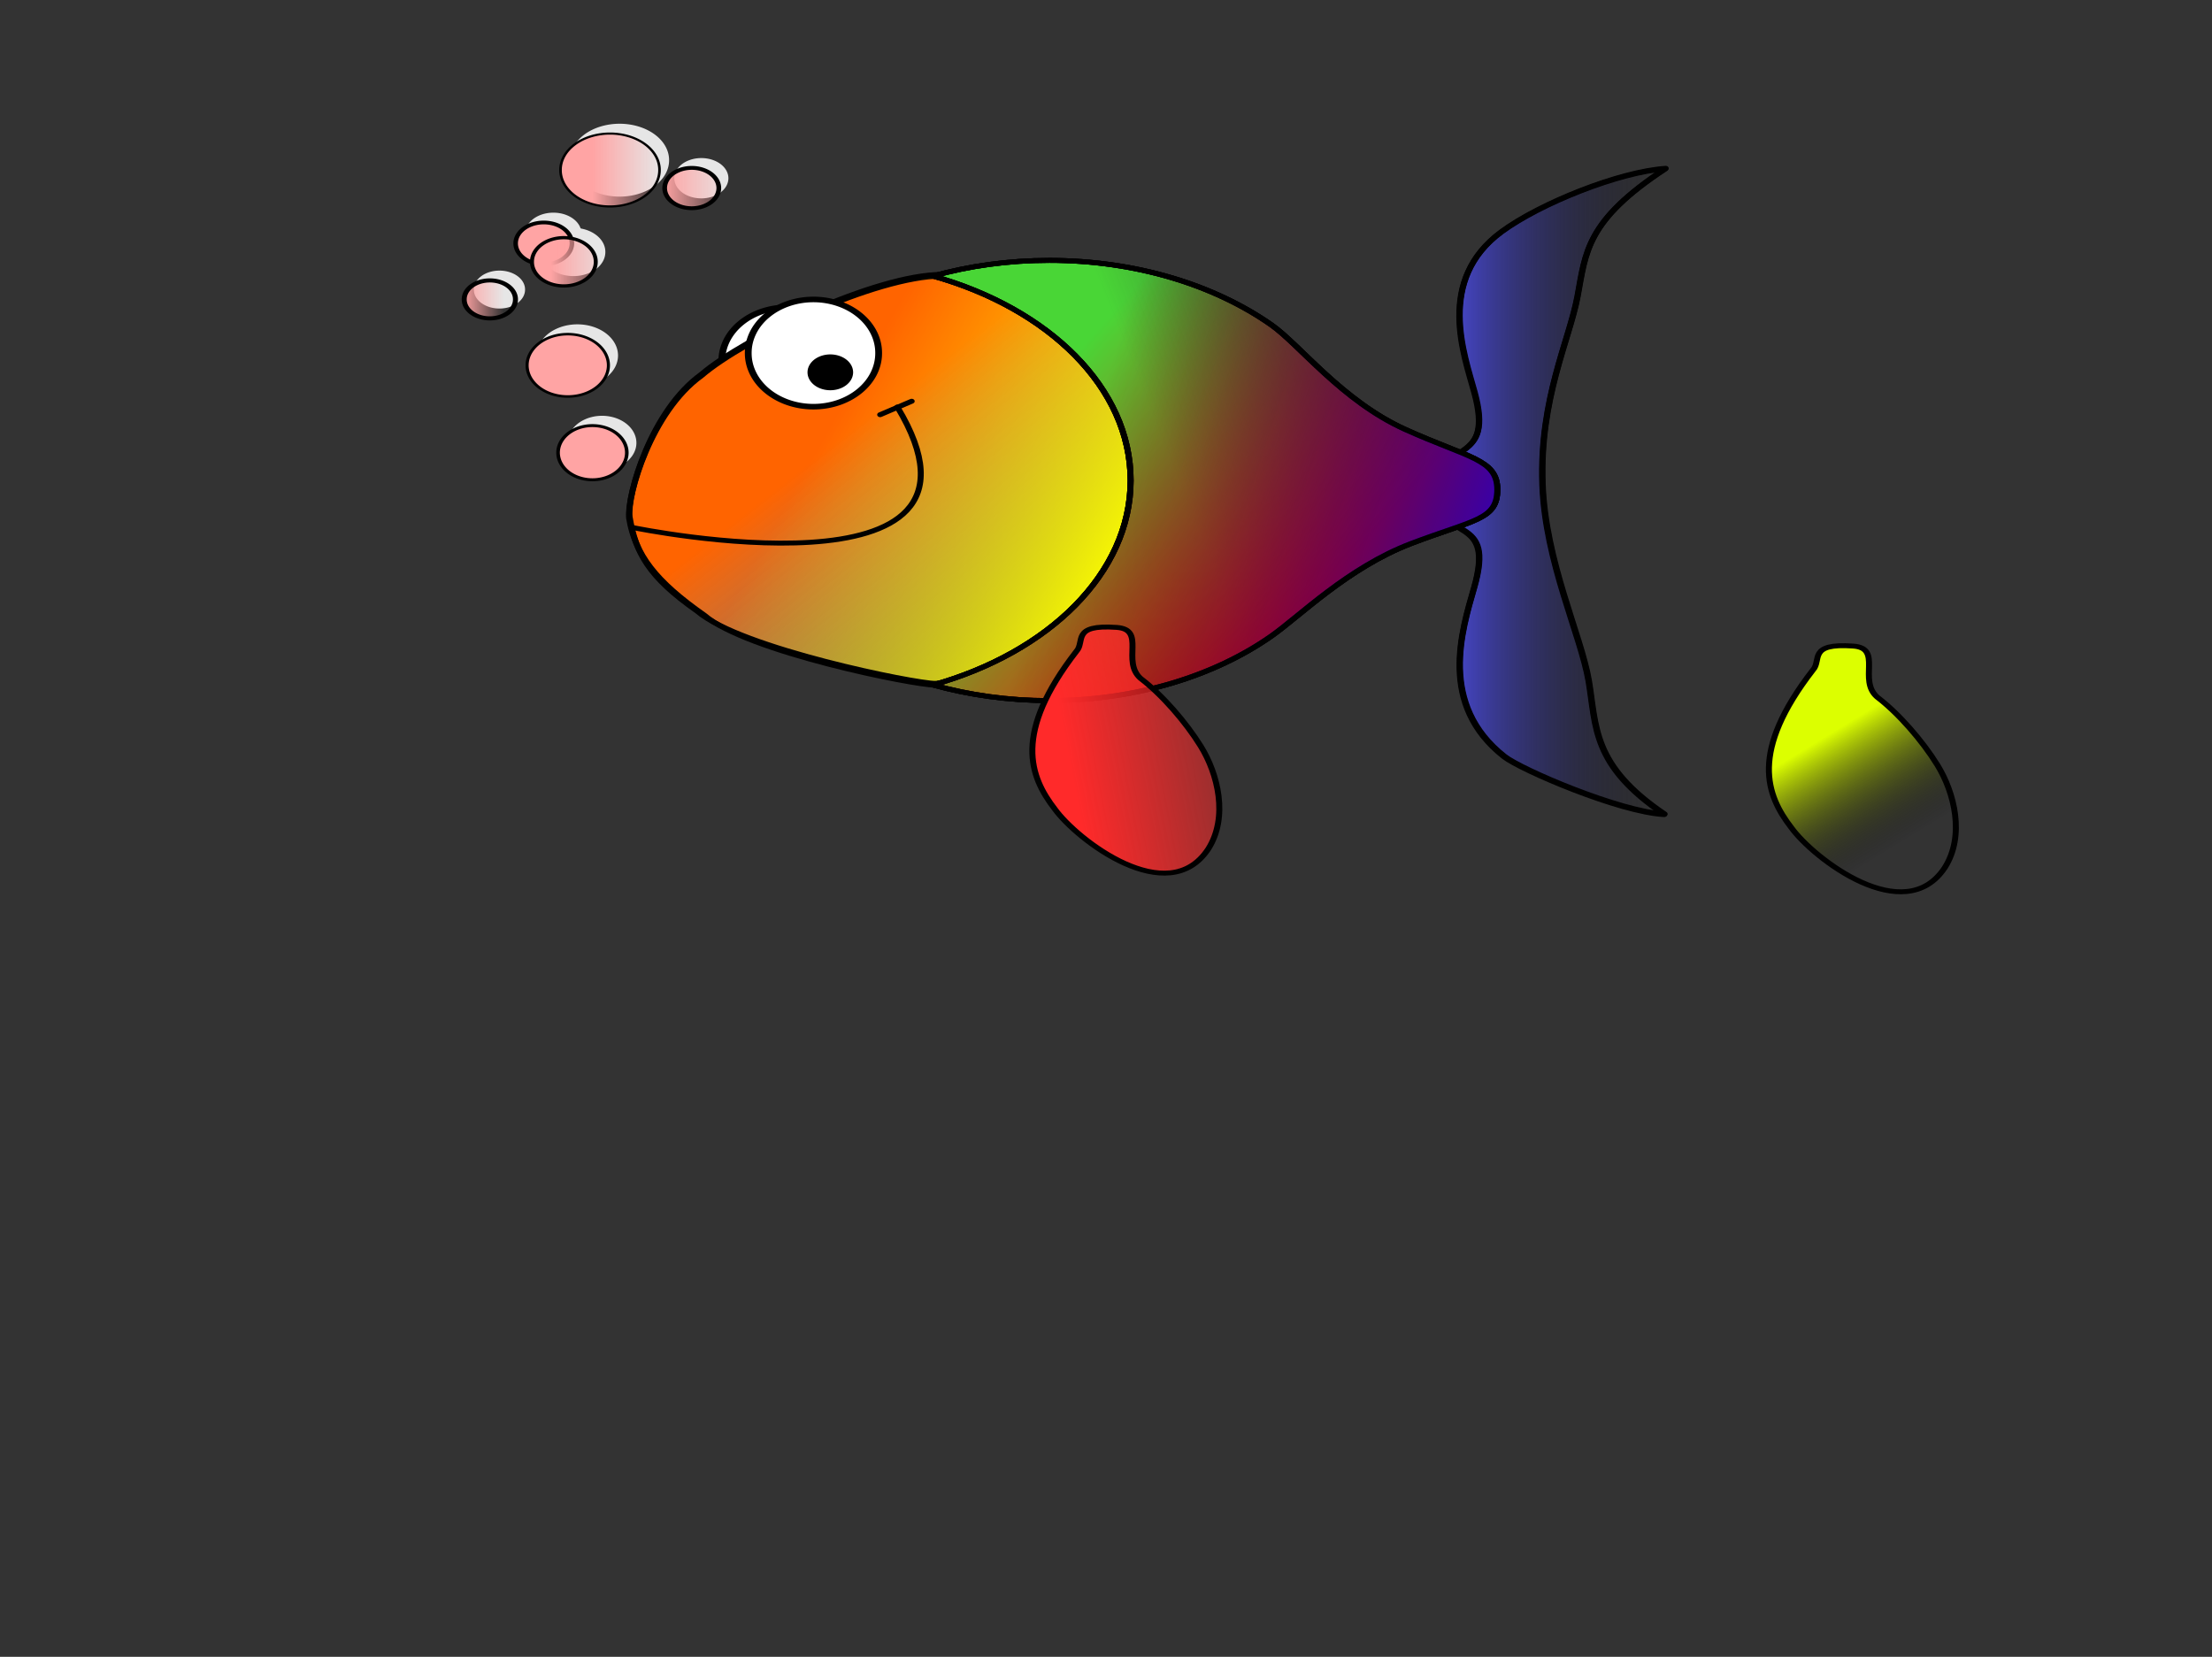 <?xml version="1.0"?><svg width="875.885" height="656.154" xmlns="http://www.w3.org/2000/svg" xmlns:xlink="http://www.w3.org/1999/xlink">
 <rect width="100%" height="100%" fill="#333333" stroke="none"/>
 <title>rainbow fish without fins</title>
 <defs>
  <linearGradient id="linearGradient13672">
   <stop offset="0" id="stop13674" stop-color="#00ff0e"/>
   <stop offset="1" id="stop13676" stop-opacity="0" stop-color="black"/>
  </linearGradient>
  <linearGradient id="linearGradient10968">
   <stop offset="0" id="stop10970" stop-color="#dcff00"/>
   <stop offset="1" id="stop10972" stop-opacity="0" stop-color="black"/>
  </linearGradient>
  <linearGradient id="linearGradient10073">
   <stop offset="0" id="stop10075" stop-color="#ff2a2a"/>
   <stop offset="1" id="stop10077" stop-opacity="0" stop-color="#ff2a2a"/>
  </linearGradient>
  <linearGradient id="linearGradient9147">
   <stop offset="0" id="stop9149" stop-color="#5354ff"/>
   <stop offset="1" id="stop9151" stop-opacity="0" stop-color="black"/>
  </linearGradient>
  <linearGradient id="linearGradient7361">
   <stop offset="0" id="stop7363" stop-color="#0d00ff"/>
   <stop offset="1" id="stop7365" stop-opacity="0" stop-color="black"/>
  </linearGradient>
  <linearGradient id="linearGradient4688">
   <stop offset="0" id="stop4690" stop-color="#ff4100"/>
   <stop offset="1" id="stop4692" stop-opacity="0" stop-color="red"/>
  </linearGradient>
  <linearGradient id="linearGradient27142">
   <stop offset="0" id="stop27144" stop-color="#57d544"/>
   <stop offset="1" id="stop27146" stop-opacity="0" stop-color="#57d544"/>
  </linearGradient>
  <linearGradient id="linearGradient19926">
   <stop offset="0" id="stop19928" stop-color="#ffa4a4"/>
   <stop offset="1" id="stop19930" stop-opacity="0" stop-color="#ffa4a4"/>
  </linearGradient>
  <linearGradient id="linearGradient18124">
   <stop offset="0" id="stop18126" stop-color="red"/>
   <stop offset="1" id="stop18128" stop-opacity="0" stop-color="red"/>
  </linearGradient>
  <linearGradient id="linearGradient17227">
   <stop offset="0" id="stop17229" stop-color="#49d636"/>
   <stop offset="1" id="stop17231" stop-opacity="0" stop-color="#49d636"/>
  </linearGradient>
  <linearGradient id="linearGradient14544">
   <stop offset="0" id="stop14546" stop-color="yellow"/>
   <stop offset="1" id="stop14548" stop-opacity="0" stop-color="yellow"/>
  </linearGradient>
  <linearGradient id="linearGradient3664">
   <stop offset="0" id="stop3666" stop-color="#ff6400"/>
   <stop offset="1" id="stop3668" stop-opacity="0" stop-color="#e5d7ce"/>
  </linearGradient>
  <linearGradient xlink:href="#linearGradient3664" id="linearGradient10983" gradientUnits="userSpaceOnUse" x1="98.927" y1="378.859" x2="243.754" y2="520.482" gradientTransform="matrix(1.649,0,0,1.6,214.426,-68.972)"/>
  <linearGradient xlink:href="#linearGradient14544" id="linearGradient14550" x1="437.017" y1="564.61" x2="174.522" y2="456.348" gradientUnits="userSpaceOnUse" gradientTransform="translate(147.916,189.652)"/>
  <linearGradient xlink:href="#linearGradient17227" id="linearGradient17235" x1="651.695" y1="437.56" x2="885.299" y2="368.662" gradientUnits="userSpaceOnUse" gradientTransform="translate(24.497,148.513)"/>
  <linearGradient xlink:href="#linearGradient18124" id="linearGradient18130" x1="848.656" y1="419.187" x2="589.805" y2="249.24" gradientUnits="userSpaceOnUse" gradientTransform="translate(24.497,148.513)"/>
  <linearGradient xlink:href="#linearGradient19926" id="linearGradient23567" gradientUnits="userSpaceOnUse" x1="-483.066" y1="566.496" x2="-423.306" y2="508.083"/>
  <linearGradient xlink:href="#linearGradient19926" id="linearGradient23569" gradientUnits="userSpaceOnUse" x1="-527.03" y1="465.01" x2="-422.498" y2="508.083"/>
  <linearGradient xlink:href="#linearGradient19926" id="linearGradient23571" gradientUnits="userSpaceOnUse" x1="-445.557" y1="465.451" x2="-551.531" y2="550.715"/>
  <linearGradient xlink:href="#linearGradient19926" id="linearGradient23573" gradientUnits="userSpaceOnUse" x1="-493.244" y1="447.227" x2="-462.018" y2="539.844"/>
  <linearGradient xlink:href="#linearGradient19926" id="linearGradient23575" gradientUnits="userSpaceOnUse" x1="-513.083" y1="508.083" x2="-444.04" y2="551.367"/>
  <linearGradient xlink:href="#linearGradient19926" id="linearGradient23577" gradientUnits="userSpaceOnUse" x1="-485.1" y1="534.663" x2="-398.95" y2="592.588"/>
  <linearGradient xlink:href="#linearGradient19926" id="linearGradient23579" gradientUnits="userSpaceOnUse" x1="-512.959" y1="508.083" x2="-401.857" y2="576.323"/>
  <linearGradient xlink:href="#linearGradient27142" id="linearGradient27148" x1="606.968" y1="345.749" x2="747.265" y2="230.798" gradientUnits="userSpaceOnUse"/>
  <linearGradient xlink:href="#linearGradient19926" id="linearGradient29067" x1="0.323" y1="Infinity" x2="1.012" y2="Infinity"/>
  <linearGradient xlink:href="#linearGradient19926" id="linearGradient29069" x1="-0.185" y1="-Infinity" x2="1.022" y2="Infinity"/>
  <linearGradient xlink:href="#linearGradient19926" id="linearGradient29071" x1="0.756" y1="-Infinity" x2="-0.468" y2="Infinity"/>
  <linearGradient xlink:href="#linearGradient19926" id="linearGradient29073" x1="0.205" y1="-Infinity" x2="0.566" y2="Infinity"/>
  <linearGradient xlink:href="#linearGradient19926" id="linearGradient29075" x1="-0.024" y1="Infinity" x2="0.773" y2="Infinity"/>
  <linearGradient xlink:href="#linearGradient19926" id="linearGradient29077" x1="0.299" y1="Infinity" x2="1.294" y2="Infinity"/>
  <linearGradient xlink:href="#linearGradient19926" id="linearGradient29079" x1="-0.023" y1="Infinity" x2="1.26" y2="Infinity"/>
  <linearGradient xlink:href="#linearGradient18124" id="linearGradient1968" x1="0.866" y1="0.5" x2="0.315" y2="0.121"/>
  <linearGradient xlink:href="#linearGradient17227" id="linearGradient1978" x1="0.447" y1="0.541" x2="0.943" y2="0.387"/>
  <linearGradient xlink:href="#linearGradient14544" id="linearGradient1981" x1="0.853" y1="0.947" x2="0.251" y2="0.687"/>
  <linearGradient xlink:href="#linearGradient3664" id="linearGradient1984" x1="0.378" y1="0.426" x2="0.926" y2="0.971"/>
  <linearGradient xlink:href="#linearGradient27142" id="linearGradient1988" x1="0.434" y1="0.671" x2="1.01" y2="-0.424"/>
  <linearGradient xlink:href="#linearGradient7361" id="linearGradient7367" x1="1.199" y1="0.474" x2="0.311" y2="0.251"/>
  <radialGradient xlink:href="#linearGradient4688" id="radialGradient8260" cx="916.483" cy="411.423" fx="916.483" fy="411.423" r="101.759" gradientTransform="matrix(1,0,0,3.254,0.334,-928.14)" gradientUnits="userSpaceOnUse"/>
  <linearGradient xlink:href="#linearGradient9147" id="linearGradient9153" x1="-0.013" y1="0.5" x2="1.013" y2="0.5"/>
  <linearGradient xlink:href="#linearGradient10073" id="linearGradient10079" x1="0.307" y1="0.651" x2="1.582" y2="0.324"/>
  <linearGradient xlink:href="#linearGradient10968" id="linearGradient10974" x1="0.5" y1="0.26" x2="0.703" y2="0.701"/>
  <linearGradient xlink:href="#linearGradient13672" id="linearGradient13678" x1="369.902" y1="695.406" x2="460.005" y2="695.406" gradientUnits="userSpaceOnUse" gradientTransform="translate(65.453,-22.704)"/>
  <linearGradient xlink:href="#linearGradient13672" id="linearGradient13681" x1="-0.026" y1="0.5" x2="0.981" y2="0.5"/>
  <linearGradient xlink:href="#linearGradient13672" id="linearGradient13852" gradientUnits="userSpaceOnUse" gradientTransform="translate(65.453,-22.704)" x1="369.902" y1="695.406" x2="460.005" y2="695.406"/>
  <linearGradient xlink:href="#linearGradient9147" id="linearGradient13854" gradientUnits="userSpaceOnUse" x1="814.724" y1="411.423" x2="1018.241" y2="411.423"/>
  <radialGradient xlink:href="#linearGradient4688" id="radialGradient13856" gradientUnits="userSpaceOnUse" gradientTransform="matrix(1,0,0,3.254,0.334,-928.14)" cx="916.483" cy="411.423" fx="916.483" fy="411.423" r="101.759"/>
  <linearGradient xlink:href="#linearGradient27142" id="linearGradient13858" gradientUnits="userSpaceOnUse" gradientTransform="translate(-60.658,-167.767)" x1="606.968" y1="345.749" x2="747.265" y2="230.798"/>
  <linearGradient xlink:href="#linearGradient3664" id="linearGradient13860" gradientUnits="userSpaceOnUse" gradientTransform="matrix(1.649,0,0,1.6,153.768,-236.74)" x1="98.927" y1="378.859" x2="243.754" y2="520.482"/>
  <linearGradient xlink:href="#linearGradient14544" id="linearGradient13862" gradientUnits="userSpaceOnUse" gradientTransform="translate(87.257,19.885)" x1="437.017" y1="564.61" x2="174.522" y2="456.348"/>
  <linearGradient xlink:href="#linearGradient17227" id="linearGradient13864" gradientUnits="userSpaceOnUse" gradientTransform="translate(-36.161,-19.255)" x1="651.695" y1="437.56" x2="885.299" y2="368.662"/>
  <linearGradient xlink:href="#linearGradient18124" id="linearGradient13866" gradientUnits="userSpaceOnUse" gradientTransform="translate(-36.161,-19.255)" x1="848.656" y1="419.187" x2="589.805" y2="249.24"/>
  <linearGradient xlink:href="#linearGradient19926" id="linearGradient13868" gradientUnits="userSpaceOnUse" x1="-483.066" y1="566.496" x2="-423.306" y2="508.083"/>
  <linearGradient xlink:href="#linearGradient19926" id="linearGradient13870" gradientUnits="userSpaceOnUse" x1="-527.03" y1="465.01" x2="-422.498" y2="508.083"/>
  <linearGradient xlink:href="#linearGradient19926" id="linearGradient13872" gradientUnits="userSpaceOnUse" x1="-445.557" y1="465.451" x2="-551.531" y2="550.715"/>
  <linearGradient xlink:href="#linearGradient19926" id="linearGradient13874" gradientUnits="userSpaceOnUse" x1="-493.244" y1="447.227" x2="-462.018" y2="539.844"/>
  <linearGradient xlink:href="#linearGradient19926" id="linearGradient13876" gradientUnits="userSpaceOnUse" x1="-513.083" y1="508.083" x2="-444.04" y2="551.367"/>
  <linearGradient xlink:href="#linearGradient19926" id="linearGradient13878" gradientUnits="userSpaceOnUse" x1="-485.1" y1="534.663" x2="-398.95" y2="592.588"/>
  <linearGradient xlink:href="#linearGradient19926" id="linearGradient13880" gradientUnits="userSpaceOnUse" x1="-512.959" y1="508.083" x2="-401.857" y2="576.323"/>
  <linearGradient xlink:href="#linearGradient7361" id="linearGradient13882" gradientUnits="userSpaceOnUse" x1="969.153" y1="388.271" x2="551.694" y2="288.311"/>
  <linearGradient xlink:href="#linearGradient10073" id="linearGradient13884" gradientUnits="userSpaceOnUse" x1="535.989" y1="712.175" x2="734.648" y2="630.296"/>
  <linearGradient xlink:href="#linearGradient10968" id="linearGradient13886" gradientUnits="userSpaceOnUse" x1="566.036" y1="614.304" x2="597.659" y2="724.771"/>
  <linearGradient xlink:href="#linearGradient13672" id="linearGradient13964" gradientUnits="userSpaceOnUse" gradientTransform="translate(65.453,-22.704)" x1="369.902" y1="695.406" x2="460.005" y2="695.406"/>
  <linearGradient xlink:href="#linearGradient9147" id="linearGradient13966" gradientUnits="userSpaceOnUse" x1="814.724" y1="411.423" x2="1018.241" y2="411.423"/>
  <radialGradient xlink:href="#linearGradient4688" id="radialGradient13968" gradientUnits="userSpaceOnUse" gradientTransform="matrix(1,0,0,3.254,0.334,-928.14)" cx="916.483" cy="411.423" fx="916.483" fy="411.423" r="101.759"/>
  <linearGradient xlink:href="#linearGradient27142" id="linearGradient13970" gradientUnits="userSpaceOnUse" gradientTransform="translate(-60.658,-167.767)" x1="606.968" y1="345.749" x2="747.265" y2="230.798"/>
  <linearGradient xlink:href="#linearGradient3664" id="linearGradient13972" gradientUnits="userSpaceOnUse" gradientTransform="matrix(1.649,0,0,1.6,153.768,-236.74)" x1="98.927" y1="378.859" x2="243.754" y2="520.482"/>
  <linearGradient xlink:href="#linearGradient14544" id="linearGradient13974" gradientUnits="userSpaceOnUse" gradientTransform="translate(87.257,19.885)" x1="437.017" y1="564.61" x2="174.522" y2="456.348"/>
  <linearGradient xlink:href="#linearGradient17227" id="linearGradient13976" gradientUnits="userSpaceOnUse" gradientTransform="translate(-36.161,-19.255)" x1="651.695" y1="437.56" x2="885.299" y2="368.662"/>
  <linearGradient xlink:href="#linearGradient18124" id="linearGradient13978" gradientUnits="userSpaceOnUse" gradientTransform="translate(-36.161,-19.255)" x1="848.656" y1="419.187" x2="589.805" y2="249.24"/>
  <linearGradient xlink:href="#linearGradient19926" id="linearGradient13980" gradientUnits="userSpaceOnUse" x1="-483.066" y1="566.496" x2="-423.306" y2="508.083"/>
  <linearGradient xlink:href="#linearGradient19926" id="linearGradient13982" gradientUnits="userSpaceOnUse" x1="-527.03" y1="465.01" x2="-422.498" y2="508.083"/>
  <linearGradient xlink:href="#linearGradient19926" id="linearGradient13984" gradientUnits="userSpaceOnUse" x1="-445.557" y1="465.451" x2="-551.531" y2="550.715"/>
  <linearGradient xlink:href="#linearGradient19926" id="linearGradient13986" gradientUnits="userSpaceOnUse" x1="-493.244" y1="447.227" x2="-462.018" y2="539.844"/>
  <linearGradient xlink:href="#linearGradient19926" id="linearGradient13988" gradientUnits="userSpaceOnUse" x1="-513.083" y1="508.083" x2="-444.04" y2="551.367"/>
  <linearGradient xlink:href="#linearGradient19926" id="linearGradient13990" gradientUnits="userSpaceOnUse" x1="-485.1" y1="534.663" x2="-398.95" y2="592.588"/>
  <linearGradient xlink:href="#linearGradient19926" id="linearGradient13992" gradientUnits="userSpaceOnUse" x1="-512.959" y1="508.083" x2="-401.857" y2="576.323"/>
  <linearGradient xlink:href="#linearGradient7361" id="linearGradient13994" gradientUnits="userSpaceOnUse" x1="969.153" y1="388.271" x2="551.694" y2="288.311"/>
  <linearGradient xlink:href="#linearGradient10073" id="linearGradient13996" gradientUnits="userSpaceOnUse" x1="535.989" y1="712.175" x2="734.648" y2="630.296"/>
  <linearGradient xlink:href="#linearGradient10968" id="linearGradient13998" gradientUnits="userSpaceOnUse" x1="566.036" y1="614.304" x2="597.659" y2="724.771"/>
 </defs>
 <g>
  <title>Layer 1</title>
  <g externalResourcesRequired="false" id="layer1">
   <g externalResourcesRequired="false" id="g13699" transform="matrix(0.475 0 0 0.389 13.663 172.049)">
    <path id="rect2007" d="m1222.811,-206.036c32.52,-29.199 98.49,-61.128 136.65,-64.249c-66.3,53.079 -66.48,85.227 -73.31,129.949c-6.82,44.722 -31.78,104.414 -29.22,191.339c2.33,79.364 32.14,153.888 38.55,200.358c6.41,46.471 2.58,85.816 63.08,135.665c-37.25,-2.304 -119.38,-45.231 -133.51,-58.796c-55.17,-52.971 -35.34,-128.246 -25.11,-171.909c17.71,-75.489 -25.09,-44.892 -39,-98.25c13.91,-53.357 55.87,-26.254 39.29,-100.525c-8.57,-38.376 -32.24,-114.374 22.58,-163.582l0,0z" stroke-dashoffset="0" stroke-miterlimit="4" stroke-linejoin="round" stroke-linecap="round" stroke-width="5" stroke="black" fill-rule="nonzero" fill="url(#linearGradient9153)"/>
    <path d="m1223.141,-206.7c32.53,-29.199 98.49,-61.128 136.66,-64.249c-66.31,53.079 -66.49,85.227 -73.31,129.949c-6.83,44.722 -31.79,104.414 -29.23,191.339c2.33,79.364 32.14,153.888 38.55,200.358c6.41,46.471 2.59,85.816 63.08,135.665c-37.25,-2.304 -119.38,-45.231 -133.51,-58.796c-55.16,-52.971 -35.34,-128.246 -25.1,-171.909c17.7,-75.489 -25.09,-44.892 -39,-98.25c13.91,-53.357 55.87,-26.254 39.28,-100.525c-8.57,-38.376 -32.23,-114.374 22.58,-163.582z" id="path7373" stroke-dashoffset="0" stroke-miterlimit="4" stroke-linejoin="round" stroke-linecap="round" stroke-width="5" stroke="black" fill-rule="nonzero" fill="url(#radialGradient8260)"/>
    <path id="path2777" d="m681.696,-74.84a54.353,54.353 0 1 1 -108.705,0a54.353,54.353 0 1 1 108.705,0z" stroke-dashoffset="0" stroke-miterlimit="4" stroke-linejoin="round" stroke-linecap="round" stroke-width="5.669" stroke="black" fill-rule="nonzero" fill="white"/>
    <path id="path1883" d="m931.787,47.128c0,57.47 -22.2,109.526 -58.076,147.214c-35.876,37.689 -97.634,60.569 -123.294,60.886c-16.333,0.202 -156.191,-33.57 -192.068,-71.258c-41.126,-35.166 -57.613,-61.813 -62.64,-98.601c-1.965,-23.008 18.247,-108.212 60.047,-144.93c35.877,-37.689 145.486,-101.535 200.192,-101.535c54.706,0 81.887,23.321 117.763,61.01c35.876,37.689 58.076,89.745 58.076,147.214z" stroke-dashoffset="0" stroke-miterlimit="4" stroke-linejoin="round" stroke-linecap="round" stroke-width="5" stroke="black" fill-rule="nonzero" fill="url(#linearGradient1984)"/>
    <path d="m932.117,45.293c0,57.47 -22.199,109.526 -58.076,147.215c-35.876,37.688 -97.634,60.568 -123.294,60.885c-16.332,0.202 -162.191,-35.57 -198.067,-73.258c-41.127,-35.165 -51.613,-59.813 -56.641,-96.601c-1.965,-23.008 18.247,-108.211 60.048,-144.93c35.876,-37.688 145.485,-101.535 200.191,-101.535c54.707,0 81.887,23.321 117.763,61.01c35.877,37.688 58.076,89.745 58.076,147.214z" id="path10986" stroke-dashoffset="0" stroke-miterlimit="4" stroke-linejoin="round" stroke-linecap="round" stroke-width="5" stroke="black" fill-rule="nonzero" fill="url(#linearGradient1981)"/>
    <path id="path1874" d="m845.939,-177.205c-34.267,0 -66.994,5.684 -96.999,15.944c96.537,33.012 164.811,113.765 164.811,208.125c0,94.36 -68.274,175.145 -164.811,208.157c30.005,10.26 62.732,15.944 96.999,15.944c72.259,0 137.711,-25.103 185.099,-65.667c23.693,-20.282 63.923,-69.753 116.603,-94.258c52.68,-24.505 71.8,-24.045 71.8,-54.967c0,-30.922 -24.19,-32.119 -76.86,-61.226c-52.68,-29.106 -87.85,-86.122 -111.543,-106.401c-47.388,-40.556 -112.84,-65.651 -185.099,-65.651z" stroke-dashoffset="0" stroke-miterlimit="4" stroke-linejoin="round" stroke-linecap="round" stroke-width="5.006" stroke="black" fill-rule="nonzero" fill="url(#linearGradient1978)"/>
    <g id="g9179">
     <path id="path1886" d="m703.696,-82.84a54.353,54.353 0 1 1 -108.705,0a54.353,54.353 0 1 1 108.705,0z" stroke-dashoffset="0" stroke-miterlimit="4" stroke-linejoin="round" stroke-linecap="round" stroke-width="5.669" stroke="black" fill-rule="nonzero" fill="white"/>
     <path id="path2775" d="m679.911,-63.232a16.508,15.742 0 1 1 -33.016,0a16.508,15.742 0 1 1 33.016,0z" stroke-dashoffset="0" stroke-miterlimit="4" stroke-linejoin="round" stroke-linecap="round" stroke-width="5" stroke="black" fill-rule="nonzero" fill="black"/>
     <path d="m719.312,-27.914c100.45,203.237 -219.748,122.899 -219.748,122.899" id="path6337" stroke-miterlimit="4" marker-start="none" stroke-linejoin="round" stroke-linecap="round" stroke-width="5" stroke="black" fill-rule="evenodd" fill="none"/>
     <path d="m704.969,-20.106c26.262,-13.7 26.262,-13.7 26.262,-13.7" id="path9184" stroke-miterlimit="4" stroke-linejoin="round" stroke-linecap="round" stroke-width="5" stroke="black" fill-rule="evenodd" fill="none"/>
    </g>
    <path d="m845.939,-177.205c-34.267,0 -66.994,5.684 -96.999,15.944c96.537,33.012 164.811,113.765 164.811,208.125c0,94.36 -68.274,175.145 -164.811,208.157c30.005,10.26 62.732,15.944 96.999,15.944c72.259,0 137.711,-25.103 185.099,-65.667c23.693,-20.282 63.923,-69.753 116.603,-94.258c52.68,-24.505 71.8,-24.045 71.8,-54.967c0,-30.922 -24.19,-32.119 -76.86,-61.226c-52.68,-29.106 -87.85,-86.122 -111.543,-106.401c-47.388,-40.556 -112.84,-65.651 -185.099,-65.651z" id="path17237" stroke-dashoffset="0" stroke-miterlimit="4" stroke-linejoin="round" stroke-linecap="round" stroke-width="5.006" stroke="black" fill-rule="nonzero" fill="url(#linearGradient1968)"/>
    <g id="g22661">
     <path id="path19957" d="m529.007,-279.208a41.253,36.922 0 1 1 -82.505,0a41.253,36.922 0 1 1 82.505,0z" stroke-dashoffset="0" stroke-miterlimit="4" stroke-linejoin="round" stroke-linecap="round" stroke-width="0" stroke="black" fill-rule="nonzero" fill="#e6e6e6"/>
     <path d="m455.982,-204.507a23.441,21.276 0 1 1 -46.883,0a23.441,21.276 0 1 1 46.883,0z" id="path19959" stroke-dashoffset="0" stroke-miterlimit="4" stroke-linejoin="round" stroke-linecap="round" stroke-width="0" stroke="black" fill-rule="nonzero" fill="#e6e6e6"/>
     <path d="m501.759,8.579a28.649,27.567 0 1 1 -57.299,0a28.649,27.567 0 1 1 57.299,0z" id="path19961" stroke-dashoffset="0" stroke-miterlimit="4" stroke-linejoin="round" stroke-linecap="round" stroke-width="0" stroke="black" fill-rule="nonzero" fill="#e6e6e6"/>
     <path id="path19963" d="m486.436,-80.361a33.896,31.731 0 1 1 -67.792,0a33.896,31.731 0 1 1 67.792,0z" stroke-dashoffset="0" stroke-miterlimit="4" stroke-linejoin="round" stroke-linecap="round" stroke-width="0" stroke="black" fill-rule="nonzero" fill="#e6e6e6"/>
     <path d="m408.933,-147.484a21.351,19.185 0 1 1 -42.701,0a21.351,19.185 0 1 1 42.701,0z" id="path19965" stroke-dashoffset="0" stroke-miterlimit="4" stroke-linejoin="round" stroke-linecap="round" stroke-width="0" stroke="black" fill-rule="nonzero" fill="#e6e6e6"/>
     <path id="path19967" d="m475.87,-185.756a26.578,24.413 0 1 1 -53.155,0a26.578,24.413 0 1 1 53.155,0z" stroke-dashoffset="0" stroke-miterlimit="4" stroke-linejoin="round" stroke-linecap="round" stroke-width="0" stroke="black" fill-rule="nonzero" fill="#e6e6e6"/>
     <path d="m578.449,-260.836a22.563,20.529 0 1 1 -45.126,0a22.563,20.529 0 1 1 45.126,0z" id="path19969" stroke-dashoffset="0" stroke-miterlimit="4" stroke-linejoin="round" stroke-linecap="round" stroke-width="0" stroke="black" fill-rule="nonzero" fill="#e6e6e6"/>
     <g id="g19946">
      <path id="path15447" d="m521.007,-269.208a41.253,36.922 0 1 1 -82.505,0a41.253,36.922 0 1 1 82.505,0z" stroke-dashoffset="0" stroke-miterlimit="4" stroke-linejoin="round" stroke-linecap="round" stroke-width="2.163" stroke="black" fill-rule="nonzero" fill="url(#linearGradient29067)"/>
      <path d="m447.982,-194.507a23.441,21.276 0 1 1 -46.883,0a23.441,21.276 0 1 1 46.883,0z" id="path15445" stroke-dashoffset="0" stroke-miterlimit="4" stroke-linejoin="round" stroke-linecap="round" stroke-width="3.78" stroke="black" fill-rule="nonzero" fill="url(#linearGradient29069)"/>
      <path d="m493.759,18.579a28.649,27.567 0 1 1 -57.299,0a28.649,27.567 0 1 1 57.299,0z" id="path14552" stroke-dashoffset="0" stroke-miterlimit="4" stroke-linejoin="round" stroke-linecap="round" stroke-width="3.004" stroke="black" fill-rule="nonzero" fill="url(#linearGradient29071)"/>
      <path id="path15439" d="m478.436,-70.361a33.896,31.731 0 1 1 -67.792,0a33.896,31.731 0 1 1 67.792,0z" stroke-dashoffset="0" stroke-miterlimit="4" stroke-linejoin="round" stroke-linecap="round" stroke-width="2.574" stroke="black" fill-rule="nonzero" fill="url(#linearGradient29073)"/>
      <path d="m400.933,-137.483a21.351,19.185 0 1 1 -42.701,0a21.351,19.185 0 1 1 42.701,0z" id="path15441" stroke-dashoffset="0" stroke-miterlimit="4" stroke-linejoin="round" stroke-linecap="round" stroke-width="4.171" stroke="black" fill-rule="nonzero" fill="url(#linearGradient29075)"/>
      <path id="path15443" d="m467.87,-175.756a26.578,24.413 0 1 1 -53.155,0a26.578,24.413 0 1 1 53.155,0z" stroke-dashoffset="0" stroke-miterlimit="4" stroke-linejoin="round" stroke-linecap="round" stroke-width="3.314" stroke="black" fill-rule="nonzero" fill="url(#linearGradient29077)"/>
      <path d="m570.449,-250.836a22.563,20.529 0 1 1 -45.126,0a22.563,20.529 0 1 1 45.126,0z" id="path18138" stroke-dashoffset="0" stroke-miterlimit="4" stroke-linejoin="round" stroke-linecap="round" stroke-width="3.922" stroke="black" fill-rule="nonzero" fill="url(#linearGradient29079)"/>
     </g>
    </g>
    <path id="path5587" d="m845.939,-177.205c-34.267,0 -66.994,5.684 -96.999,15.944c96.537,33.012 164.811,113.765 164.811,208.125c0,94.36 -68.274,175.145 -164.811,208.157c30.005,10.26 62.732,15.944 96.999,15.944c72.259,0 137.711,-25.103 185.099,-65.667c23.693,-20.282 63.923,-69.753 116.603,-94.258c52.68,-24.505 71.8,-24.045 71.8,-54.967c0,-30.922 -24.19,-32.119 -76.86,-61.226c-52.68,-29.106 -87.85,-86.122 -111.543,-106.401c-47.388,-40.556 -112.84,-65.651 -185.099,-65.651z" stroke-dashoffset="0" stroke-miterlimit="4" stroke-linejoin="round" stroke-linecap="round" stroke-width="5.006" stroke="black" fill-rule="nonzero" fill="url(#linearGradient7367)"/>
    <g externalResourcesRequired="false" id="g10976">
     <path d="m978.438,422.05c-33.585,62.113 -109.382,-9.405 -127.877,-40.656c-20.997,-33.278 -34.915,-77.19 18,-160.631c7.392,-9.693 -4.553,-27.644 33.604,-24.312c24.736,2.16 3.667,34.484 19.951,51.974c18.013,16.735 37.725,44.57 50.116,69.017c14.301,28.216 23.132,72.162 6.206,104.608z" id="path9185" stroke-dashoffset="0" stroke-miterlimit="4" stroke-linejoin="round" stroke-linecap="round" stroke-width="5" stroke="black" fill-rule="nonzero" fill="url(#linearGradient10079)"/>
     <path id="path10081" d="m1592.441,441.05c-33.59,62.113 -109.38,-9.405 -127.88,-40.656c-21,-33.278 -34.91,-77.19 18,-160.631c7.39,-9.693 -4.55,-27.644 33.6,-24.312c24.74,2.16 3.67,34.484 19.95,51.974c18.02,16.735 37.73,44.57 50.12,69.017c14.3,28.216 23.13,72.162 6.21,104.608z" stroke-dashoffset="0" stroke-miterlimit="4" stroke-linejoin="round" stroke-linecap="round" stroke-width="5" stroke="black" fill-rule="nonzero" fill="url(#linearGradient10974)"/>
    </g>
   </g>
  </g>
 </g>
</svg>